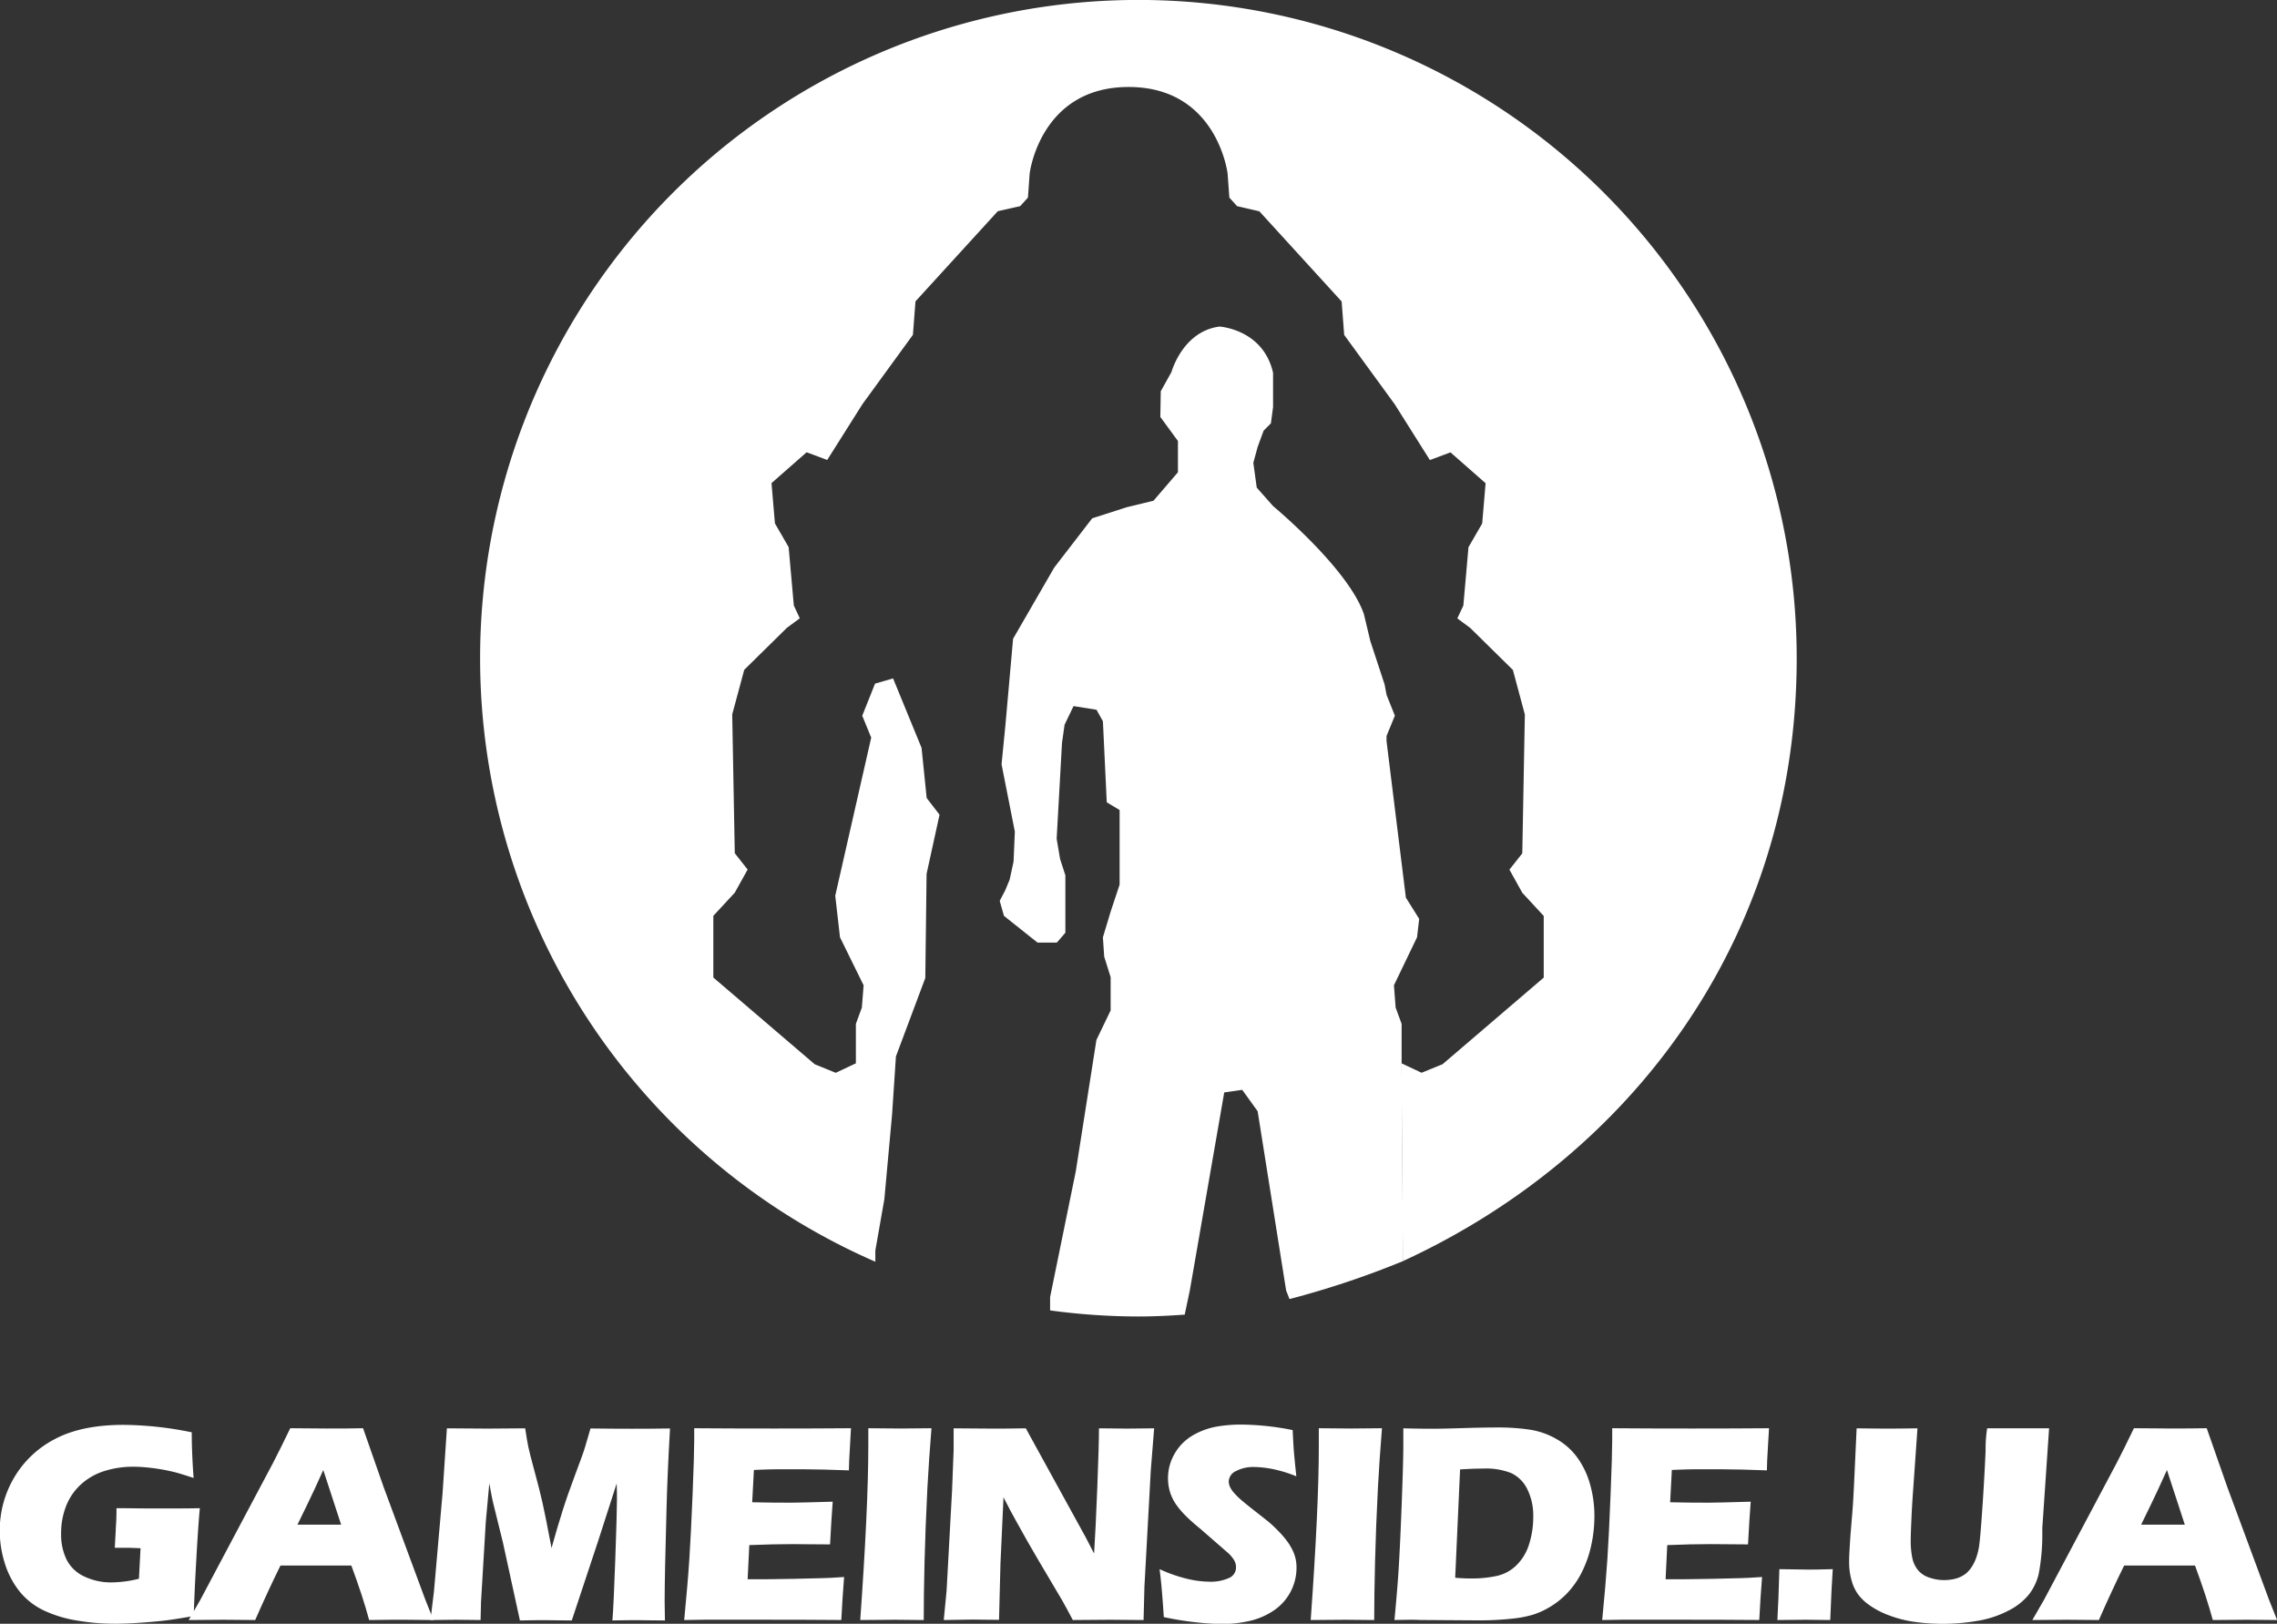 <?xml version="1.0" encoding="UTF-8"?> <svg xmlns="http://www.w3.org/2000/svg" viewBox="0 0 479.86 342.18"><rect x="0" y="0" width="479.86" height="342.18" fill="#333333" stroke="none"/> <defs> <style>.cls-1{fill:#fff;}</style> </defs> <g id="Слой_2" data-name="Слой 2"> <g id="Слой_1-2" data-name="Слой 1"> <path class="cls-1" d="M295.64,265.77c49-22.56,83-69,83-127A138.73,138.73,0,1,0,184.47,265.89v-2.35l1.9-10.83L188,234.83l.81-12.2L195,206.1l.27-21.94L198,171.69l-2.71-3.52-1.08-10.57-6-14.63-3.8,1.09-2.7,6.77,1.89,4.61-7.58,33.32,1,8.76L182,207.64l-.37,4.69-1.26,3.44v8.31l-4.24,2-4.43-1.8L150.33,206V193l4.52-4.88,2.71-4.88-2.71-3.43-.54-29.26,2.53-9.39,9-8.86,2.71-2-1.26-2.71-1.09-12.29-2.89-5-.72-8.49,7.4-6.5,4.34,1.62,7.41-11.74,10.65-14.63.54-7.05,17.35-19L215,43.44l1.63-1.8.36-5.06s2.17-18.25,20.86-18.25,20.86,18.25,20.86,18.25l.37,5.06,1.62,1.8,4.7,1.09,17.34,19,.54,7.05,10.66,14.63,7.4,11.74,4.34-1.62,7.4,6.5-.72,8.49-2.89,5-1.08,12.29-1.27,2.71,2.71,2,9,8.86,2.52,9.39-.54,29.26-2.71,3.43,2.71,4.88,4.52,4.88v13l-21.32,18.25-4.42,1.8-4.25-2Z"></path> <path class="cls-1" d="M295.38,224.08v-8.31l-1.26-3.44-.36-4.69,4.87-10.12.44-3.79a.41.41,0,0,1,0-.11l-2.79-4.45-4.08-33,0-1.07,1.76-4.28-1.75-4.38-.42-2.22-3-9.12-1.36-5.69c-3.34-9.67-19.14-22.76-19.14-22.76l-3.44-3.89-.72-5.23.91-3.35,1.26-3.43,1.53-1.53.46-3.44V78.57C266.21,69.36,257,68.82,257,68.82c-7.77,1-10.12,9.57-10.12,9.57l-2.26,4.06-.09,5.42,3.71,5.06v6.59l-5.15,6-5.6,1.36-7.32,2.35-8,10.38-8.67,15-1.62,18.24-.81,8.22,2.8,14.18-.27,6.32-.82,3.79-.92,2.23-1.18,2.26.9,3.16,7.07,5.63h4.07l1.8-2.08v-12.1L223.4,181l-.72-4.25,1.13-20.22.54-3.8,1.89-3.93,4.84.77,1.35,2.44.81,17.07,2.71,1.62v15.72l-1.89,5.69-1.63,5.42.27,4.06,1.36,4.34v7l-3,6.23-4.34,27.64-5.42,26.55v2.8a139.25,139.25,0,0,0,18.61,1.28c3.28,0,6.53-.16,9.76-.39l1.08-5.13L258,230.21l3.79-.54,3.25,4.51,6,37.76.71,1.82a187.09,187.09,0,0,0,23.93-8Z"></path> <path class="cls-1" d="M24.55,317.83c2.71,0,5.28.06,7.73.06,4.19,0,7.46,0,9.83-.06q-.37,4.07-.78,11.49t-.49,11.23q-3.41.61-5.64.9c-1.49.19-3.28.35-5.38.5s-3.95.23-5.59.23a47.09,47.09,0,0,1-7.91-.66,26.19,26.19,0,0,1-7-2.1,14.7,14.7,0,0,1-5.11-3.94,18,18,0,0,1-3.15-5.89,22.6,22.6,0,0,1-1.11-7,21.86,21.86,0,0,1,3-11.16,21.31,21.31,0,0,1,8.6-8.16q5.63-3,14.5-3a73.75,73.75,0,0,1,14.36,1.57q0,4.32.39,9.62-2.13-.7-3.45-1.08c-.88-.24-1.91-.47-3.08-.68s-2.29-.36-3.35-.46-2-.15-2.83-.15A20.1,20.1,0,0,0,22,310a13.23,13.23,0,0,0-5,2.87,12.2,12.2,0,0,0-3.12,4.64,15.68,15.68,0,0,0-1,5.68A12.06,12.06,0,0,0,14,328.6a7.79,7.79,0,0,0,3.76,3.62,13,13,0,0,0,5.74,1.25,24.56,24.56,0,0,0,5.78-.77l.34-6.43-2.29-.09-3.14,0,.2-3.64c0-.4.05-1,.09-1.7S24.55,319.12,24.55,317.83Z"></path> <path class="cls-1" d="M39.76,341.4l2.46-4.26,15.32-28.85,1.63-3.22q.7-1.43,2-4.09,5.22.06,7.61.06c2.79,0,5.36,0,7.73-.06l4.32,12.35,8.79,23.75,1.72,4.32-6.23-.06c-1.65,0-4.1,0-7.32.06-.86-3.25-2.12-7.08-3.75-11.49H59.11q-2.58,5.22-5.33,11.49L47,341.34Q44.77,341.34,39.76,341.4Zm22.93-20.1h9.2q-3.44-10.44-3.76-11.51-1.95,4.35-3.31,7.13Z"></path> <path class="cls-1" d="M90.72,341.4l.73-6,1.82-20.76L94.18,301q5.47.06,8.59.06,2.58,0,7.91-.06c.25,1.7.47,3,.65,3.87s.61,2.59,1.31,5.15,1.26,4.77,1.68,6.63,1.06,5.06,1.91,9.58q1.3-4.65,2.37-8c.71-2.24,1.6-4.77,2.67-7.62s1.75-4.7,2-5.58.67-2.22,1.17-4q4.44.06,8.7.06c1.94,0,4.62,0,8.06-.06q-.57,10-.74,17.15-.39,14-.39,19.31,0,1.1.06,4c-2.6,0-4.43-.06-5.48-.06-1.52,0-3.38,0-5.59.06q.24-2.65.6-12.69t.36-12.81c0-.8,0-1.93-.06-3.37l-3.88,12.05-5.58,16.82c-2.57,0-4.34-.06-5.3-.06-1.23,0-3.1,0-5.63.06L106,325.12l-2.14-8.68c-.08-.34-.17-.75-.26-1.24s-.26-1.37-.48-2.61l-.75,8.2-1,16.82-.09,3.79-5.21-.06C95,341.34,93.24,341.36,90.72,341.4Z"></path> <path class="cls-1" d="M144.19,341.4c.49-5.09.86-9.35,1.08-12.79s.46-8,.69-13.7.34-9.47.34-11.32l0-2.61q7,.06,16.91.06,9.15,0,16.13-.06l-.06,1c0,.24-.07,1.1-.14,2.57l-.18,3.22c0,.69-.06,1.39-.06,2.09q-5.72-.22-9.6-.23h-5.76c-1,0-2.55.06-4.66.14l-.36,6.81q3.49.09,8.15.09,1.65,0,8.82-.21c-.2,2.53-.38,5.54-.56,9-3.41,0-6-.06-7.87-.06-2.73,0-5.77.07-9.15.21l-.35,7.2h3.4q1.51,0,6.25-.09l6.13-.15c.9,0,2.42-.1,4.55-.24-.24,2.92-.43,5.94-.59,9.06q-7.23-.06-15.84-.06l-13,0Z"></path> <path class="cls-1" d="M181.29,341.4q1.69-23.77,1.7-36.6l0-3.82q5.19.06,6.94.06l6.37-.06q-.54,6.66-.86,12.62-.42,8.28-.6,15.5t-.17,12.3l-6.07-.06Z"></path> <path class="cls-1" d="M198.89,341.4l.6-6.22,1.15-21.08.33-8.5V301q4.59.06,8.12.06c1.68,0,4,0,7.09-.06l12.64,23,1.75,3.38q.33-5,.68-14T231.6,301c2.43,0,4.37.06,5.83.06l5.8-.06-.71,8.82-1.34,24.53L241,341.4q-3.85-.06-7.2-.06-2.79,0-7.71.06-1.53-2.89-2.28-4.2l-5-8.45q-2.44-4.14-4.52-7.94c-.91-1.6-1.84-3.35-2.81-5.27l-.64,14-.3,11.82c-2.45,0-4.31-.06-5.59-.06Q203.36,341.34,198.89,341.4Z"></path> <path class="cls-1" d="M245.26,340.78c-.26-4.2-.55-7.57-.89-10.1a31.43,31.43,0,0,0,5.92,2.06,21,21,0,0,0,4.55.58,9.25,9.25,0,0,0,4.11-.76,2.39,2.39,0,0,0,1.53-2.23,3,3,0,0,0-.15-1,3.7,3.7,0,0,0-.56-1,7.48,7.48,0,0,0-1.19-1.26L253,322.21q-2-1.65-2.73-2.4a17.67,17.67,0,0,1-2.45-2.81,9.59,9.59,0,0,1-1.27-2.65,9.89,9.89,0,0,1-.4-2.86,10.33,10.33,0,0,1,.63-3.54,11.19,11.19,0,0,1,1.91-3.24,11,11,0,0,1,3.38-2.61,15.38,15.38,0,0,1,4.5-1.49,29.71,29.71,0,0,1,4.95-.4,57,57,0,0,1,10.9,1.16c.06,1.36.13,2.61.2,3.74s.27,3.13.57,6a27.65,27.65,0,0,0-5-1.53,21.68,21.68,0,0,0-3.88-.43,7.72,7.72,0,0,0-3.83.86,2.5,2.5,0,0,0-1.53,2.13,2.9,2.9,0,0,0,.24,1.16,5.25,5.25,0,0,0,.89,1.32,16.2,16.2,0,0,0,1.71,1.66q1.06.9,3.35,2.68l2.13,1.68a27.09,27.09,0,0,1,2,1.87,20,20,0,0,1,1.89,2.16,11.61,11.61,0,0,1,1.23,2,8.35,8.35,0,0,1,.64,1.79,8.56,8.56,0,0,1,.2,1.94,10.86,10.86,0,0,1-4.88,9.05,15.13,15.13,0,0,1-5.14,2.17,26.84,26.84,0,0,1-5.91.63A67.11,67.11,0,0,1,245.26,340.78Z"></path> <path class="cls-1" d="M276.22,341.4q1.71-23.77,1.71-36.6l0-3.82q5.19.06,6.94.06l6.37-.06q-.54,6.66-.86,12.62-.42,8.28-.6,15.5t-.18,12.3l-6.06-.06Z"></path> <path class="cls-1" d="M293.87,341.4q.64-6.75.89-10.81c.24-4,.48-9.24.71-15.63.18-4.9.27-8.4.27-10.52V301q3.47.09,6,.09c1.62,0,3.74-.05,6.37-.13s5.09-.14,7.4-.14a44.53,44.53,0,0,1,7,.48,16.14,16.14,0,0,1,5.58,2,13.76,13.76,0,0,1,4.33,3.88,17.56,17.56,0,0,1,2.67,5.61,24.11,24.11,0,0,1,.92,6.62,28.89,28.89,0,0,1-.71,6.44,24,24,0,0,1-2,5.58,18.24,18.24,0,0,1-3,4.28,17.45,17.45,0,0,1-3.9,3.07,16.82,16.82,0,0,1-3.29,1.48,24.06,24.06,0,0,1-4.53.86,65.56,65.56,0,0,1-7.25.35l-12-.08C298.22,341.32,296.39,341.34,293.87,341.4Zm12.8-8.91c1.08.1,2.22.15,3.4.15a24.39,24.39,0,0,0,5.39-.54,8.49,8.49,0,0,0,4.16-2.28,10.57,10.57,0,0,0,2.65-4.48,18.75,18.75,0,0,0,.85-5.61,12.6,12.6,0,0,0-1.27-5.94,7.16,7.16,0,0,0-3.39-3.36,14.21,14.21,0,0,0-5.76-.95q-2.13,0-5,.18Z"></path> <path class="cls-1" d="M337.65,341.4q.75-7.63,1.09-12.79t.68-13.7c.23-5.69.34-9.47.34-11.32l0-2.61q7,.06,16.91.06,9.15,0,16.14-.06l-.06,1c0,.24-.07,1.1-.15,2.57l-.18,3.22c0,.69-.06,1.39-.06,2.09q-5.71-.22-9.59-.23H357c-1,0-2.55.06-4.67.14l-.36,6.81q3.49.09,8.15.09c1.1,0,4-.07,8.83-.21q-.3,3.8-.57,9-5.12-.06-7.87-.06-4.08,0-9.15.21l-.35,7.2h3.41q1.5,0,6.24-.09l6.13-.15c.9,0,2.42-.1,4.55-.24q-.35,4.38-.59,9.06-7.23-.06-15.84-.06l-13,0Z"></path> <path class="cls-1" d="M374.57,341.4c.16-2.64.3-6.22.42-10.72l6.1.09c.65,0,2.37,0,5.15-.09q-.24,3.24-.53,10.72l-5.16-.06Z"></path> <path class="cls-1" d="M391.27,301q4.62.06,6.51.06,2.37,0,6.31-.06l-.88,12.59q-.27,3.56-.4,6.66c-.09,2.07-.14,3.5-.14,4.29a18,18,0,0,0,.33,3.76,5.93,5.93,0,0,0,1.19,2.57,5.2,5.2,0,0,0,2.38,1.58,9.39,9.39,0,0,0,3.18.53,9.19,9.19,0,0,0,2.66-.38,6.41,6.41,0,0,0,1.75-.89,6,6,0,0,0,1.18-1.23,8.91,8.91,0,0,0,1.1-2.12,13.21,13.21,0,0,0,.71-3.1q.25-1.94.71-8.81c.25-3.91.45-7.48.59-10.73a28.14,28.14,0,0,1,.33-4.72h13.05l-1.43,21c0,.39,0,.72,0,1a44.25,44.25,0,0,1-.76,8.69,11.34,11.34,0,0,1-2.12,4.4,13.14,13.14,0,0,1-4.32,3.36,21.52,21.52,0,0,1-6.46,2.12,42.87,42.87,0,0,1-13.72.15,25.59,25.59,0,0,1-5.12-1.38,17.69,17.69,0,0,1-4-2.12,10.21,10.21,0,0,1-2.37-2.29,9.17,9.17,0,0,1-1.3-2.8,13.85,13.85,0,0,1-.54-3.94c0-.47,0-1.19.06-2.14s.13-2.34.27-4.13l.39-4.74c.1-1.25.2-3.07.32-5.48Z"></path> <path class="cls-1" d="M428.3,341.4l2.46-4.26,15.32-28.85,1.63-3.22q.71-1.43,2-4.09c3.48,0,6,.06,7.61.06q4.17,0,7.73-.06l4.32,12.35,8.79,23.75,1.72,4.32-6.23-.06q-2.49,0-7.32.06-1.31-4.87-3.75-11.49H447.65q-2.58,5.22-5.33,11.49l-6.76-.06Q433.31,341.34,428.3,341.4Zm22.93-20.1h9.2q-3.44-10.44-3.76-11.51c-1.3,2.9-2.41,5.28-3.31,7.13Z"></path> </g> </g> </svg> 